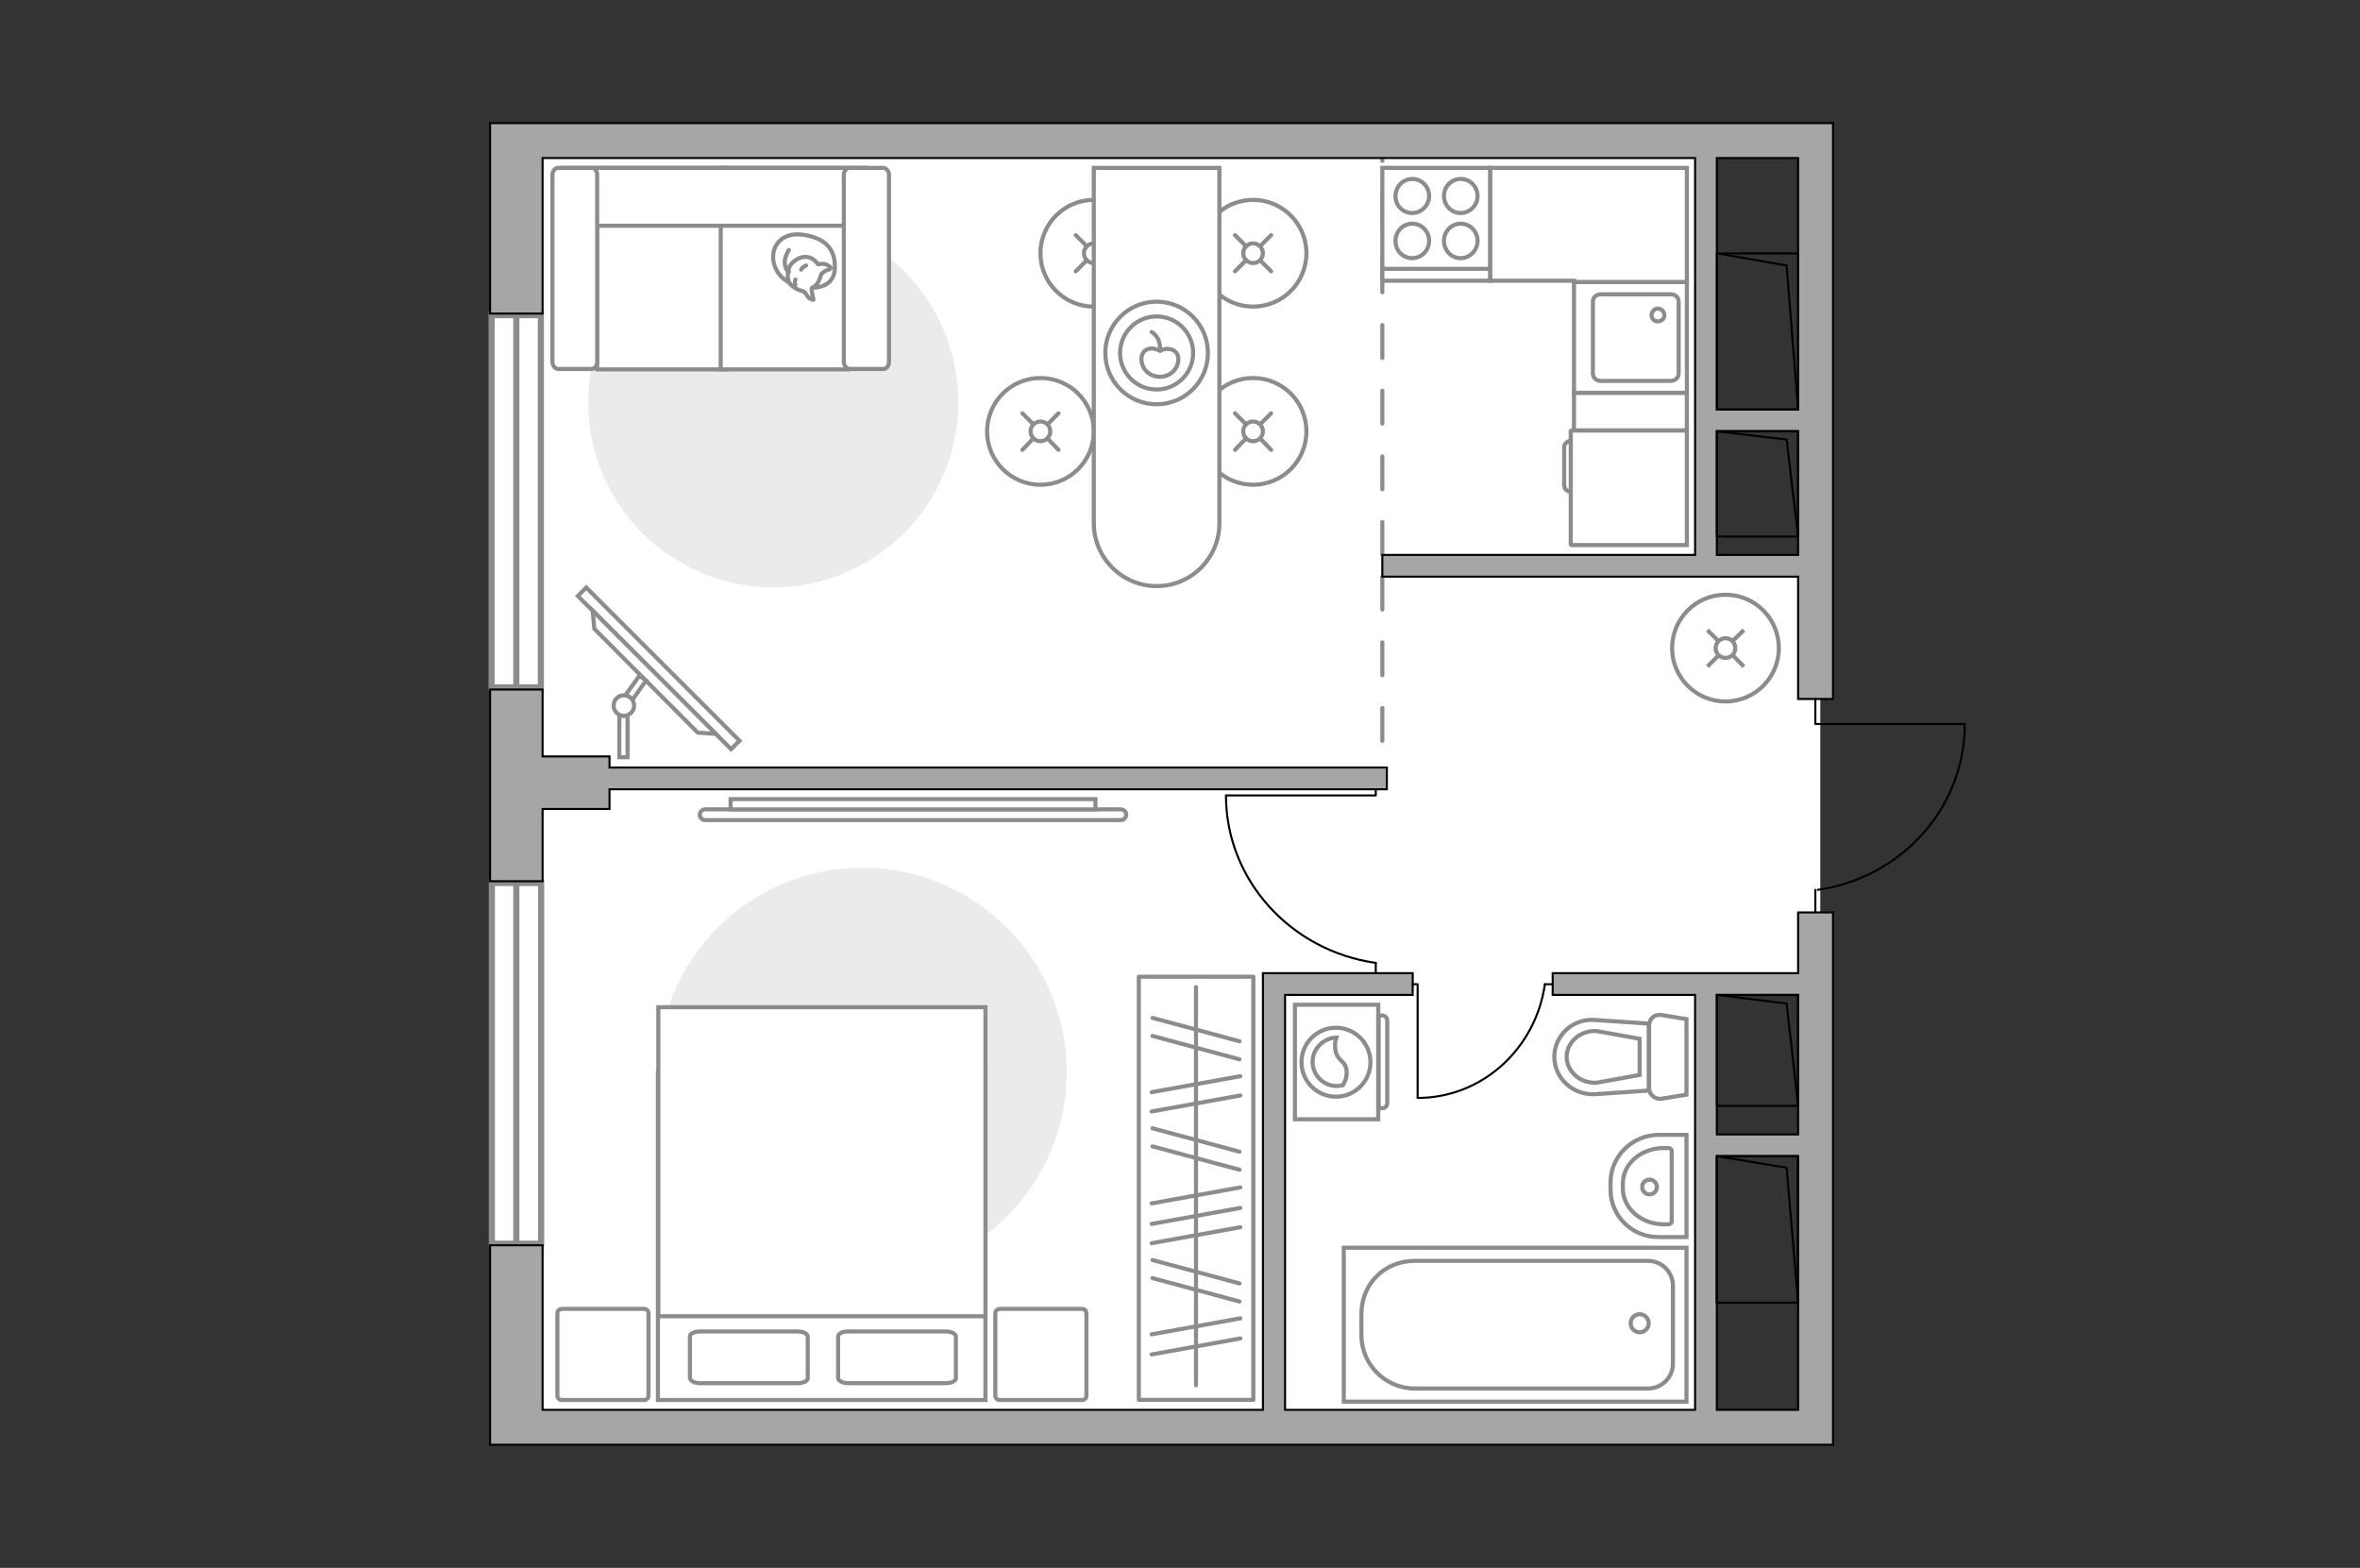 <?xml version="1.0" encoding="utf-8"?>
<!-- Generator: Adobe Illustrator 27.2.0, SVG Export Plug-In . SVG Version: 6.00 Build 0)  -->
<svg version="1.1" xmlns="http://www.w3.org/2000/svg" xmlns:xlink="http://www.w3.org/1999/xlink" x="0px" y="0px"
	 viewBox="0 0 575 382" style="enable-background:new 0 0 575 382;" xml:space="preserve">
<rect x="0" y="0" width="575" height="382" fill="#333333" stroke="none"/>
<style type="text/css">
	.st0{fill:#FFFFFF;}
	.st1{fill:#FFFFFF;stroke:#8C8C8C;stroke-width:1.5;stroke-linecap:round;stroke-miterlimit:10;}
	.st2{fill:none;stroke:#8C8C8C;stroke-linecap:round;stroke-linejoin:round;stroke-miterlimit:10;stroke-dasharray:8;}
	.st3{fill:#A6A6A6;stroke:#000000;stroke-width:0.5;stroke-miterlimit:10;}
	.st4{fill:none;stroke:#000000;stroke-width:0.5;stroke-linecap:round;stroke-linejoin:round;stroke-miterlimit:10;}
	.st5{fill:#FFFFFF;stroke:#8C8C8C;stroke-miterlimit:10;}
	.st6{fill-rule:evenodd;clip-rule:evenodd;fill:#FFFFFF;fill-opacity:0.1;stroke:#8C8C8C;stroke-miterlimit:10;}
	.st7{fill:none;stroke:#8C8C8C;stroke-linecap:round;stroke-linejoin:round;stroke-miterlimit:10;}
	.st8{fill:#EBEBEB;}
	.st9{fill:#FFFFFF;stroke:#8C8C8C;stroke-linecap:round;stroke-linejoin:round;stroke-miterlimit:10;}
	.st10{fill:#FFFFFF;stroke:#8C8C8C;stroke-linecap:round;stroke-miterlimit:10;}
</style>
<g id="bg_1_">
</g>
<g id="backgorung">
	<polygon class="st0" points="416.4,239.8 443.5,239.8 443.5,137.8 416.4,137.8 416.4,35 125.8,35 125.8,346.8 416.4,346.8 	"/>
</g>
<g id="windows_1_">
	<g>
		
			<rect x="81.9" y="253" transform="matrix(-1.779387e-10 1 -1 -1.779387e-10 384.842 133.235)" class="st1" width="87.9" height="12"/>
		<line class="st1" x1="125.8" y1="215.1" x2="125.8" y2="303"/>
	</g>
	<g>
		
			<rect x="80.4" y="116.2" transform="matrix(-1.779396e-10 1 -1 -1.779396e-10 247.978 -3.629)" class="st1" width="90.7" height="12"/>
		<line class="st1" x1="125.8" y1="76.8" x2="125.8" y2="167.5"/>
	</g>
</g>
<g id="plan">
	<line class="st2" x1="336.8" y1="135.2" x2="336.8" y2="38.5"/>
	<line class="st2" x1="336.8" y1="140.5" x2="336.8" y2="187"/>
	<g>
		<polygon class="st3" points="132.2,197.1 148.5,197.1 148.5,192.3 337.9,192.3 337.9,187 148.5,187 148.5,184.3 132.2,184.3 
			132.2,168 119.4,168 119.4,214.7 132.2,214.7 		"/>
		<path class="st3" d="M438.1,237.1h-19.8H413h-34.7v5.3H413v101.1h-99.9V242.4h31.1v-5.3h-31.1h-2.7h-2.7v106.4H132.2v-40.1h-12.8
			V352h8.6h4.2h305.9h8.5v-8.5V222.3h-8.5V237.1z M438.1,242.4v34h-19.8v-34H438.1z M418.3,343.5v-61.8h19.8v61.8H418.3z"/>
		<path class="st3" d="M132.2,30h-6.4h-6.4v46.4h12.8V38.5H413v96.7h-76.2v5.3h101.3v29.8h8.5V38.5V31v-1H132.2z M418.3,135.2v-30.1
			h19.8v30.1H418.3z M438.1,99.8h-19.8V38.5h19.8V99.8z"/>
	</g>
	<g>
		<polyline class="st4" points="478.6,176.4 442.3,176.4 442.3,170.3 		"/>
		<line class="st4" x1="442.3" y1="222.3" x2="442.3" y2="216.8"/>
		<path class="st4" d="M442.9,216.8c20.2-2.9,35.8-19.8,35.8-40.3"/>
	</g>
	<g>
		
			<rect x="409.2" y="70.8" transform="matrix(-1.779529e-10 1 -1 -1.779529e-10 508.927 -347.451)" class="st4" width="38" height="19.8"/>
		<polyline class="st4" points="418.3,61.7 435.3,64.7 438.1,99.8 		"/>
	</g>
	<g>
		
			<rect x="415.3" y="108" transform="matrix(-1.779148e-10 1 -1 -1.779148e-10 546.097 -310.281)" class="st4" width="25.7" height="19.8"/>
		<polyline class="st4" points="418.3,105.1 435.3,107.1 438.1,130.8 		"/>
	</g>
	<g>
		
			<rect x="414.7" y="246" transform="matrix(-1.779876e-10 1 -1 -1.779876e-10 684.103 -172.275)" class="st4" width="27" height="19.8"/>
		<polyline class="st4" points="418.3,242.4 435.3,244.5 438.1,269.4 		"/>
	</g>
	<g>
		
			<rect x="410.3" y="289.7" transform="matrix(-1.779423e-10 1 -1 -1.779423e-10 727.757 -128.621)" class="st4" width="35.7" height="19.8"/>
		<polyline class="st4" points="418.3,281.7 435.3,284.5 438.1,317.4 		"/>
	</g>
	<g>
		<g id="Group_27_00000066496691857639585080000017366820477372555671_">
			<path id="Vector_140_00000072279879504688875870000003893075956807820441_" class="st5" d="M383.5,68.7l0,27l27.5,0l0-27
				L383.5,68.7z"/>
		</g>
		<path id="Vector_141_00000146480305643520600990000015620333791884626061_" class="st5" d="M409,91l0-17.5c0-1-0.8-1.8-1.9-1.8
			l-17.1,0c-1.1,0-1.9,0.8-1.9,1.8l0,17.5c0,1,0.8,1.8,1.9,1.8l17.1,0C408.1,92.8,409,92,409,91z"/>
		<path id="Vector_139_00000064352913629448269010000010976553524052063664_" class="st5" d="M402.4,76.8c0-0.9,0.7-1.6,1.5-1.6
			c0.9,0,1.6,0.7,1.6,1.6c0,0.9-0.7,1.5-1.6,1.5C403,78.3,402.4,77.6,402.4,76.8z"/>
	</g>
	<g>
		<g>
			<path id="Vector_135_00000035504641544984766870000010547610597420254351_" class="st5" d="M327.4,304l83.5,0l0,37.5h-83.5V304z"
				/>
			<path id="Vector_136_00000134238687969616778220000018329292183062528429_" class="st5" d="M331.7,325.3v-5.1c0-7.6,5.8-13,13-13
				l56.8,0c3.4,0,6.1,2.7,6.1,6.1l0,18.9c0,3.4-2.7,6.1-6.1,6.1h-56.8C337.6,338.3,331.7,332.5,331.7,325.3z"/>
		</g>
		<circle class="st5" cx="399.5" cy="322.4" r="2.2"/>
	</g>
	<g>
		<path id="Vector_142_00000036937047665148223740000014140325595904515975_" class="st5" d="M363.1,40.9l-26.3,0l0,27.5l26.3,0
			V40.9z"/>
		<g id="Group_28_00000027581330082848922090000016233384564815633323_">
			<g id="Group_29_00000161620750640022424880000004373810963842764956_">
				<path id="Vector_143_00000160174269544199545450000016447851629854858635_" class="st5" d="M344.1,51.9c2.2,0,4.1-1.9,4.1-4.1
					c0-2.3-1.8-4.2-4.1-4.2c-2.3,0-4.1,1.9-4.1,4.2C340,50.1,341.8,51.9,344.1,51.9z"/>
				<path id="Vector_144_00000093148232109324398580000000112470712587482513_" class="st5" d="M344.1,62.9c2.2,0,4.1-1.9,4.1-4.2
					c0-2.3-1.8-4.2-4.1-4.2c-2.3,0-4.1,1.9-4.1,4.2C340,61.1,341.8,62.9,344.1,62.9z"/>
			</g>
			<g id="Group_30_00000008138053095638807400000001547174431882866855_">
				<path id="Vector_145_00000021100964585276502870000013433437580786624673_" class="st5" d="M355.9,51.9c2.2,0,4.1-1.9,4.1-4.1
					c0-2.3-1.8-4.2-4.1-4.2c-2.3,0-4.1,1.9-4.1,4.2C351.9,50.1,353.6,51.9,355.9,51.9z"/>
				<path id="Vector_146_00000149365524252355646140000002703128296459006128_" class="st5" d="M355.9,62.9c2.2,0,4.1-1.9,4.1-4.2
					c0-2.3-1.8-4.2-4.1-4.2c-2.3,0-4.1,1.9-4.1,4.2C351.9,61.1,353.6,62.9,355.9,62.9z"/>
			</g>
		</g>
		<path id="Vector_147_00000181064307461289947390000007806202367899945376_" class="st5" d="M336.8,65.5l26,0"/>
	</g>
	<g>
		<path id="Vector_134_00000144327611233782790910000008150063306868492469_" class="st5" d="M392.4,289.9v-1.8
			c0-6.4,5.3-11.6,11.8-11.6h6.7l0,24.9h-6.7C397.7,301.5,392.4,296.3,392.4,289.9z"/>
		<path id="Vector_133_00000161625772865978973860000011566301848421181624_" class="st5" d="M395.4,289.6v-1.3
			c0-4.8,4.5-8.6,10-8.6h1c0.5,0,0.9,0.3,0.9,0.7v17.2c0,0.4-0.3,0.7-0.9,0.7h-1C399.9,298.3,395.4,294.4,395.4,289.6z"/>
		<circle class="st5" cx="401.9" cy="289.2" r="1.8"/>
	</g>
	<g>
		<path id="wc_00000129918252153169095450000003647218328664372665_" class="st5" d="M389,263.7"/>
		<g id="Group_26_00000117664523407994373880000007477332373240997808_">
			<path id="Vector_130_00000034074733456262831440000000016791214015478926_" class="st5" d="M401.8,265.2v-15.4
				c0-1.6,1.4-2.8,3-2.5l6.1,1l0,18.4l-6.1,1C403.3,267.9,401.8,266.7,401.8,265.2z"/>
			<path id="Vector_131_00000115514062843691640590000010683738083763012265_" class="st5" d="M378.7,257.5c0-5.2,4.5-9.4,9.8-9
				l13.2,0.9l0,16.3l-13.2,0.9C383.2,266.8,378.7,262.7,378.7,257.5z"/>
			<path id="Vector_132_00000161630233615558803830000009631752937541085084_" class="st5" d="M399.5,253.1l-10.5-1.9
				c-1.9-0.1-3.7,0.5-5.1,1.7c-1.4,1.2-2.2,2.9-2.2,4.6c0,1.7,0.8,3.4,2.2,4.6c1.4,1.2,3.2,1.8,5.1,1.7l10.5-1.9V253.1z"/>
		</g>
	</g>
</g>
<g id="furniture_1_">
	<g id="Group_34_00000160898001426844921090000004699276068400977038_">
		<path id="Vector_158_00000065057331849595637090000000057561079928649407_" class="st4" d="M298.8,193.8l36.4,0v-1.5"/>
		<path id="Vector_159_00000060718878705286363400000006524937161484664467_" class="st4" d="M335.2,237.1v-2.5"/>
		<path id="Vector_160_00000163757651851126450420000016319893782521904568_" class="st4" d="M335.2,234.6
			c-20.6-2.9-36.5-20.1-36.5-40.8"/>
	</g>
	<g id="Group_34_00000003077384290373544790000000132333384516900515_">
		<path id="Vector_158_00000171705907210548936900000001706232326783377847_" class="st4" d="M345.4,267.4l0-27.6h-1.2"/>
		<path id="Vector_159_00000074439201537470076200000002420194948923776129_" class="st4" d="M378.3,239.8h-1.9"/>
		<path id="Vector_160_00000127038243995215178400000008567002356312779413_" class="st4" d="M376.4,239.8
			c-2.2,15.6-15.2,27.7-31,27.7"/>
	</g>
	<g>
		<path id="Vector_8_00000014632713380191309930000015883930377157563014_" class="st5" d="M382.7,105.1v27.5c0,0.1,0.1,0.2,0.2,0.2
			l28.1,0v-27.9l-28.1,0C382.8,104.9,382.7,104.9,382.7,105.1z"/>
		<path id="Vector_9_00000072993957513616229160000015198873151391368887_" class="st5" d="M382.7,119.8v-12.4
			c-0.9,0-1.6,0.8-1.6,1.6v9.1C381.1,119.1,381.8,119.8,382.7,119.8z"/>
	</g>
	<polygon class="st5" points="411,40.9 383.5,40.9 363.1,40.9 363.1,68.4 383.5,68.4 383.5,68.7 411,68.7 	"/>
	
		<rect x="392.7" y="86.5" transform="matrix(-1.780018e-10 1 -1 -1.780018e-10 497.495 -296.955)" class="st5" width="9.1" height="27.5"/>
	<g>
		<g>
			<path class="st5" d="M335.8,272.7l0-27.9l-20.3,0l0,27.9L335.8,272.7z"/>
			<path class="st6" d="M338,268.7v-20c0-0.7-0.6-1.3-1.3-1.3h-0.8l0,22.6h0.8C337.4,270.1,338,269.5,338,268.7z"/>
		</g>
		<g>
			<circle class="st5" cx="325.5" cy="258.8" r="8.4"/>
			<path class="st5" d="M328.1,261c-0.2-2.9-2.6-2.3-2.8-5.8c-0.1-1.1,0.1-1.8,0.3-2.4c-3.1,0.1-5.8,2.7-5.8,5.9
				c0,3.2,2.6,5.9,5.9,5.9c0.5,0,1-0.1,1.5-0.2C327.6,263.7,328.2,262.5,328.1,261z"/>
		</g>
	</g>
	<g>
		<circle class="st5" cx="420.4" cy="157.9" r="13"/>
		<line class="st5" x1="424.9" y1="162.4" x2="422.3" y2="159.8"/>
		<circle class="st5" cx="420.4" cy="157.9" r="2.4"/>
		<line class="st5" x1="418.6" y1="156.1" x2="416" y2="153.5"/>
		<line class="st5" x1="416" y1="162.4" x2="418.6" y2="159.8"/>
		<line class="st5" x1="422.2" y1="156.1" x2="424.9" y2="153.5"/>
	</g>
	
		<rect x="239.9" y="275.5" transform="matrix(-7.329000e-11 1 -1 -7.329000e-11 580.871 -1.936)" class="st7" width="103.1" height="27.9"/>
	<line class="st7" x1="302.2" y1="289.3" x2="280.6" y2="293.2"/>
	<line class="st7" x1="302.2" y1="294.3" x2="280.6" y2="298.2"/>
	<line class="st7" x1="302.2" y1="299" x2="280.6" y2="302.9"/>
	<line class="st7" x1="302.2" y1="321.2" x2="280.6" y2="325.1"/>
	<line class="st7" x1="302.2" y1="326.1" x2="280.6" y2="330"/>
	<line class="st7" x1="302" y1="312.7" x2="280.8" y2="307"/>
	<line class="st7" x1="302" y1="317.1" x2="280.8" y2="311.4"/>
	<line class="st7" x1="302.2" y1="262.2" x2="280.6" y2="266.1"/>
	<line class="st7" x1="302.2" y1="266.9" x2="280.6" y2="270.8"/>
	<line class="st7" x1="302" y1="280.6" x2="280.8" y2="274.9"/>
	<line class="st7" x1="302" y1="285" x2="280.8" y2="279.3"/>
	<line class="st7" x1="302" y1="253.7" x2="280.8" y2="248"/>
	<line class="st7" x1="302" y1="258.1" x2="280.8" y2="252.4"/>
	<line class="st7" x1="291.4" y1="240.5" x2="291.4" y2="337.5"/>
	<g>
		<path class="st5" d="M171.8,197.2c-0.7,0-1.3,0.6-1.3,1.3s0.6,1.3,1.3,1.3l101.3,0c0.7,0,1.3-0.6,1.3-1.3c0-0.7-0.6-1.3-1.3-1.3
			L171.8,197.2z"/>
		<rect x="178" y="194.7" class="st5" width="88.9" height="2.5"/>
	</g>
	<path id="Vector_00000047755168984203407440000016860461588568890538_" class="st8" d="M259.9,261.2c0,27.5-22.3,49.8-49.8,49.8
		s-49.8-22.3-49.8-49.8s22.3-49.8,49.8-49.8S259.9,233.7,259.9,261.2z"/>
	<g>
		<path id="Vector_98_00000124137630180476385670000005730843443308143753_" class="st5" d="M240.1,261.2h-79.8v79.9h79.8V261.2z"/>
		<path id="Vector_99_00000114777427180220391010000017473473534266699443_" class="st5" d="M160.3,245.4h79.8v75.3h-70.3h-9.4
			v-10.2V245.4z"/>
		<path id="Vector_100_00000041989217657065195980000013886970799019153855_" class="st7" d="M206.7,337h23.7c1.4,0,2.5-0.5,2.5-1.2
			v-10.2c0-0.6-1.1-1.2-2.5-1.2h-23.7c-1.4,0-2.5,0.5-2.5,1.2v10.2C204.3,336.5,205.4,337,206.7,337z"/>
		<path id="Vector_101_00000057863350253985737760000003098034270176061333_" class="st7" d="M170.6,337h23.7c1.4,0,2.5-0.5,2.5-1.2
			v-10.2c0-0.6-1.1-1.2-2.5-1.2h-23.7c-1.4,0-2.5,0.5-2.5,1.2v10.2C168.3,336.5,169.2,337,170.6,337z"/>
	</g>
	<path id="Vector_5_00000004548562201235409180000008622547213385826944_" class="st9" d="M135.8,320v20c0,0.6,0.4,1.1,1.1,1.1h20
		c0.6,0,1.1-0.4,1.1-1.1v-20c0-0.6-0.4-1.1-1.1-1.1h-20C136.2,319,135.8,319.4,135.8,320z"/>
	<path id="Vector_5_00000066479888057602803990000004025456733852856985_" class="st9" d="M242.5,320v20c0,0.6,0.4,1.1,1.1,1.1h20
		c0.6,0,1.1-0.4,1.1-1.1v-20c0-0.6-0.4-1.1-1.1-1.1h-20C242.9,319,242.5,319.4,242.5,320z"/>
	<path id="Vector_00000101823391209284534310000010129337195899530371_" class="st8" d="M233.5,98c0,24.9-20.2,45.1-45.1,45.1
		s-45.1-20.2-45.1-45.1s20.2-45.1,45.1-45.1S233.5,73.1,233.5,98z"/>
	<g>
		<path id="Vector_55_00000107547822191949624830000005889692690964545204_" class="st5" d="M145.5,40.9h31.1V90h-31.1V40.9z"/>
		<path id="Vector_56_00000161623011253457081920000014063978829996143777_" class="st5" d="M175.6,40.9h31.1V90h-31.1V40.9z"/>
		<path id="Vector_57_00000149359235157541771430000007638046914524127387_" class="st5" d="M140.1,55l-2.9-14.1h73.9V55H140.1z"/>
		<path id="Vector_58_00000018929122483530633440000017774758828038936236_" class="st5" d="M145.5,42.6v45.6c0,0.9-0.6,1.7-1.4,1.7
			H136c-0.7,0-1.4-0.8-1.4-1.7V42.6c0-0.9,0.6-1.7,1.4-1.7h8.2C144.9,40.9,145.5,41.7,145.5,42.6z"/>
		<path id="Vector_59_00000120541107353051705000000011485429357635809417_" class="st5" d="M216.6,42.6v45.6c0,0.9-0.6,1.7-1.4,1.7
			H207c-0.7,0-1.4-0.8-1.4-1.7V42.6c0-0.9,0.6-1.7,1.4-1.7h8.2C215.9,40.9,216.6,41.7,216.6,42.6z"/>
		<g>
			<path class="st9" d="M198,70.1c0,0,5.2,0.2,5.4-4.6c0.2-4.8-2.3-7.5-7.7-8.3c-5.4-0.8-8,3-7.2,6.7
				C189.3,67.7,192.8,70.1,198,70.1z"/>
			<path class="st9" d="M200.1,66.8c0,0,0.5-0.7,1.5-1c1-0.3,0.8-0.6,0.8-0.6s-0.9-1.1-2.3-0.9c-0.8,0.1-0.8,0.1-0.8,0.1
				s-0.9-1.6-2.8-1.8c-1.8-0.2-3.8,1.4-4.2,2.5c-0.4,1.2-0.6,2.9,0.1,3.9c0.7,1,2.1,1.7,3.1,1.9c0.9,0.2,1.1,1.5,1.9,1.9
				c0.8,0.4,0.8,0.2,0.8,0.2s-0.6-2.4-0.4-2.8C198.2,69.7,199.2,70,200.1,66.8z"/>
			<path class="st9" d="M195.2,65.7c0,0,0.3-0.7,1.2-1"/>
			<path class="st9" d="M193.8,68.1c0,0-0.3,0.7,0,1.4"/>
			<path class="st7" d="M192.2,66.2c0,0-0.8-0.2-1-2.1c-0.1-1.5,1-3.2,1-3.2"/>
		</g>
	</g>
	<g>
		
			<rect x="134" y="161.4" transform="matrix(-0.707 -0.707 0.707 -0.707 158.75 391.38)" class="st5" width="52.8" height="2.9"/>
		<polygon class="st5" points="144.8,153.2 170,178.5 174.4,178.8 144.4,148.8 		"/>
		<g>
			<path class="st5" d="M152,174.4c-0.4,0-0.8-0.1-1.1-0.3v10.4h2v-10.3C152.6,174.3,152.3,174.4,152,174.4z"/>
			<path class="st5" d="M152.3,169.5c0.7,0.1,1.4,0.4,1.8,1l3.3-4.7l-1.6-1.2L152.3,169.5z"/>
		</g>
		<circle class="st5" cx="152" cy="171.9" r="2.5"/>
	</g>
	<g>
		<circle class="st10" cx="305.3" cy="105.1" r="13"/>
		<line class="st10" x1="309.7" y1="100.7" x2="307.1" y2="103.3"/>
		<circle class="st10" cx="305.3" cy="105.1" r="2.4"/>
		<line class="st10" x1="303.5" y1="106.9" x2="300.9" y2="109.6"/>
		<line class="st10" x1="300.9" y1="100.7" x2="303.5" y2="103.3"/>
		<line class="st10" x1="307.1" y1="106.9" x2="309.7" y2="109.6"/>
	</g>
	<g>
		<circle class="st10" cx="253.5" cy="105.1" r="13"/>
		<line class="st10" x1="257.9" y1="100.7" x2="255.3" y2="103.3"/>
		<circle class="st10" cx="253.5" cy="105.1" r="2.4"/>
		<line class="st10" x1="251.7" y1="106.9" x2="249.1" y2="109.6"/>
		<line class="st10" x1="249.1" y1="100.7" x2="251.7" y2="103.3"/>
		<line class="st10" x1="255.3" y1="106.9" x2="257.9" y2="109.6"/>
	</g>
	<g>
		<circle class="st10" cx="305.3" cy="61.7" r="13"/>
		<line class="st10" x1="309.7" y1="57.3" x2="307.1" y2="59.9"/>
		<circle class="st10" cx="305.3" cy="61.7" r="2.4"/>
		<line class="st10" x1="303.5" y1="63.5" x2="300.9" y2="66.1"/>
		<line class="st10" x1="300.9" y1="57.3" x2="303.5" y2="59.9"/>
		<line class="st10" x1="307.1" y1="63.5" x2="309.7" y2="66.1"/>
	</g>
	<g>
		<circle class="st10" cx="266.5" cy="61.7" r="13"/>
		<line class="st10" x1="270.9" y1="57.3" x2="268.4" y2="59.9"/>
		<circle class="st10" cx="266.5" cy="61.7" r="2.4"/>
		<line class="st10" x1="264.7" y1="63.5" x2="262.1" y2="66.1"/>
		<line class="st10" x1="262.1" y1="57.3" x2="264.7" y2="59.9"/>
		<line class="st10" x1="268.3" y1="63.5" x2="270.9" y2="66.1"/>
	</g>
	<g>
		<path class="st5" d="M281.8,142.8L281.8,142.8c8.5,0,15.3-6.9,15.3-15.3V40.9h-30.6v86.6C266.5,135.9,273.4,142.8,281.8,142.8z"/>
		<circle class="st7" cx="281.8" cy="86" r="12.5"/>
		<circle class="st7" cx="281.8" cy="86" r="8.9"/>
		<path class="st7" d="M278.1,87.5c0,2.4,2,4.3,4.5,4.3c2.5,0,4.5-1.9,4.5-4.3s-2.7-3.1-4.5-2C280.4,84.2,278.1,85.1,278.1,87.5z"/>
		<path class="st7" d="M280.6,80.9c0,0,2.3,1.2,2,4.4"/>
	</g>
</g>
<g id="points">
	<path id="h1" class="st3" d="M390.6,193.8"/>
	<path id="s1" class="st3" d="M360,285"/>
	<path id="k1" class="st3" d="M360.9,100.7"/>
	<path id="r1" class="st3" d="M240.5,144.9"/>
	<path id="r2" class="st3" d="M202.4,272.7"/>
</g>
</svg>
